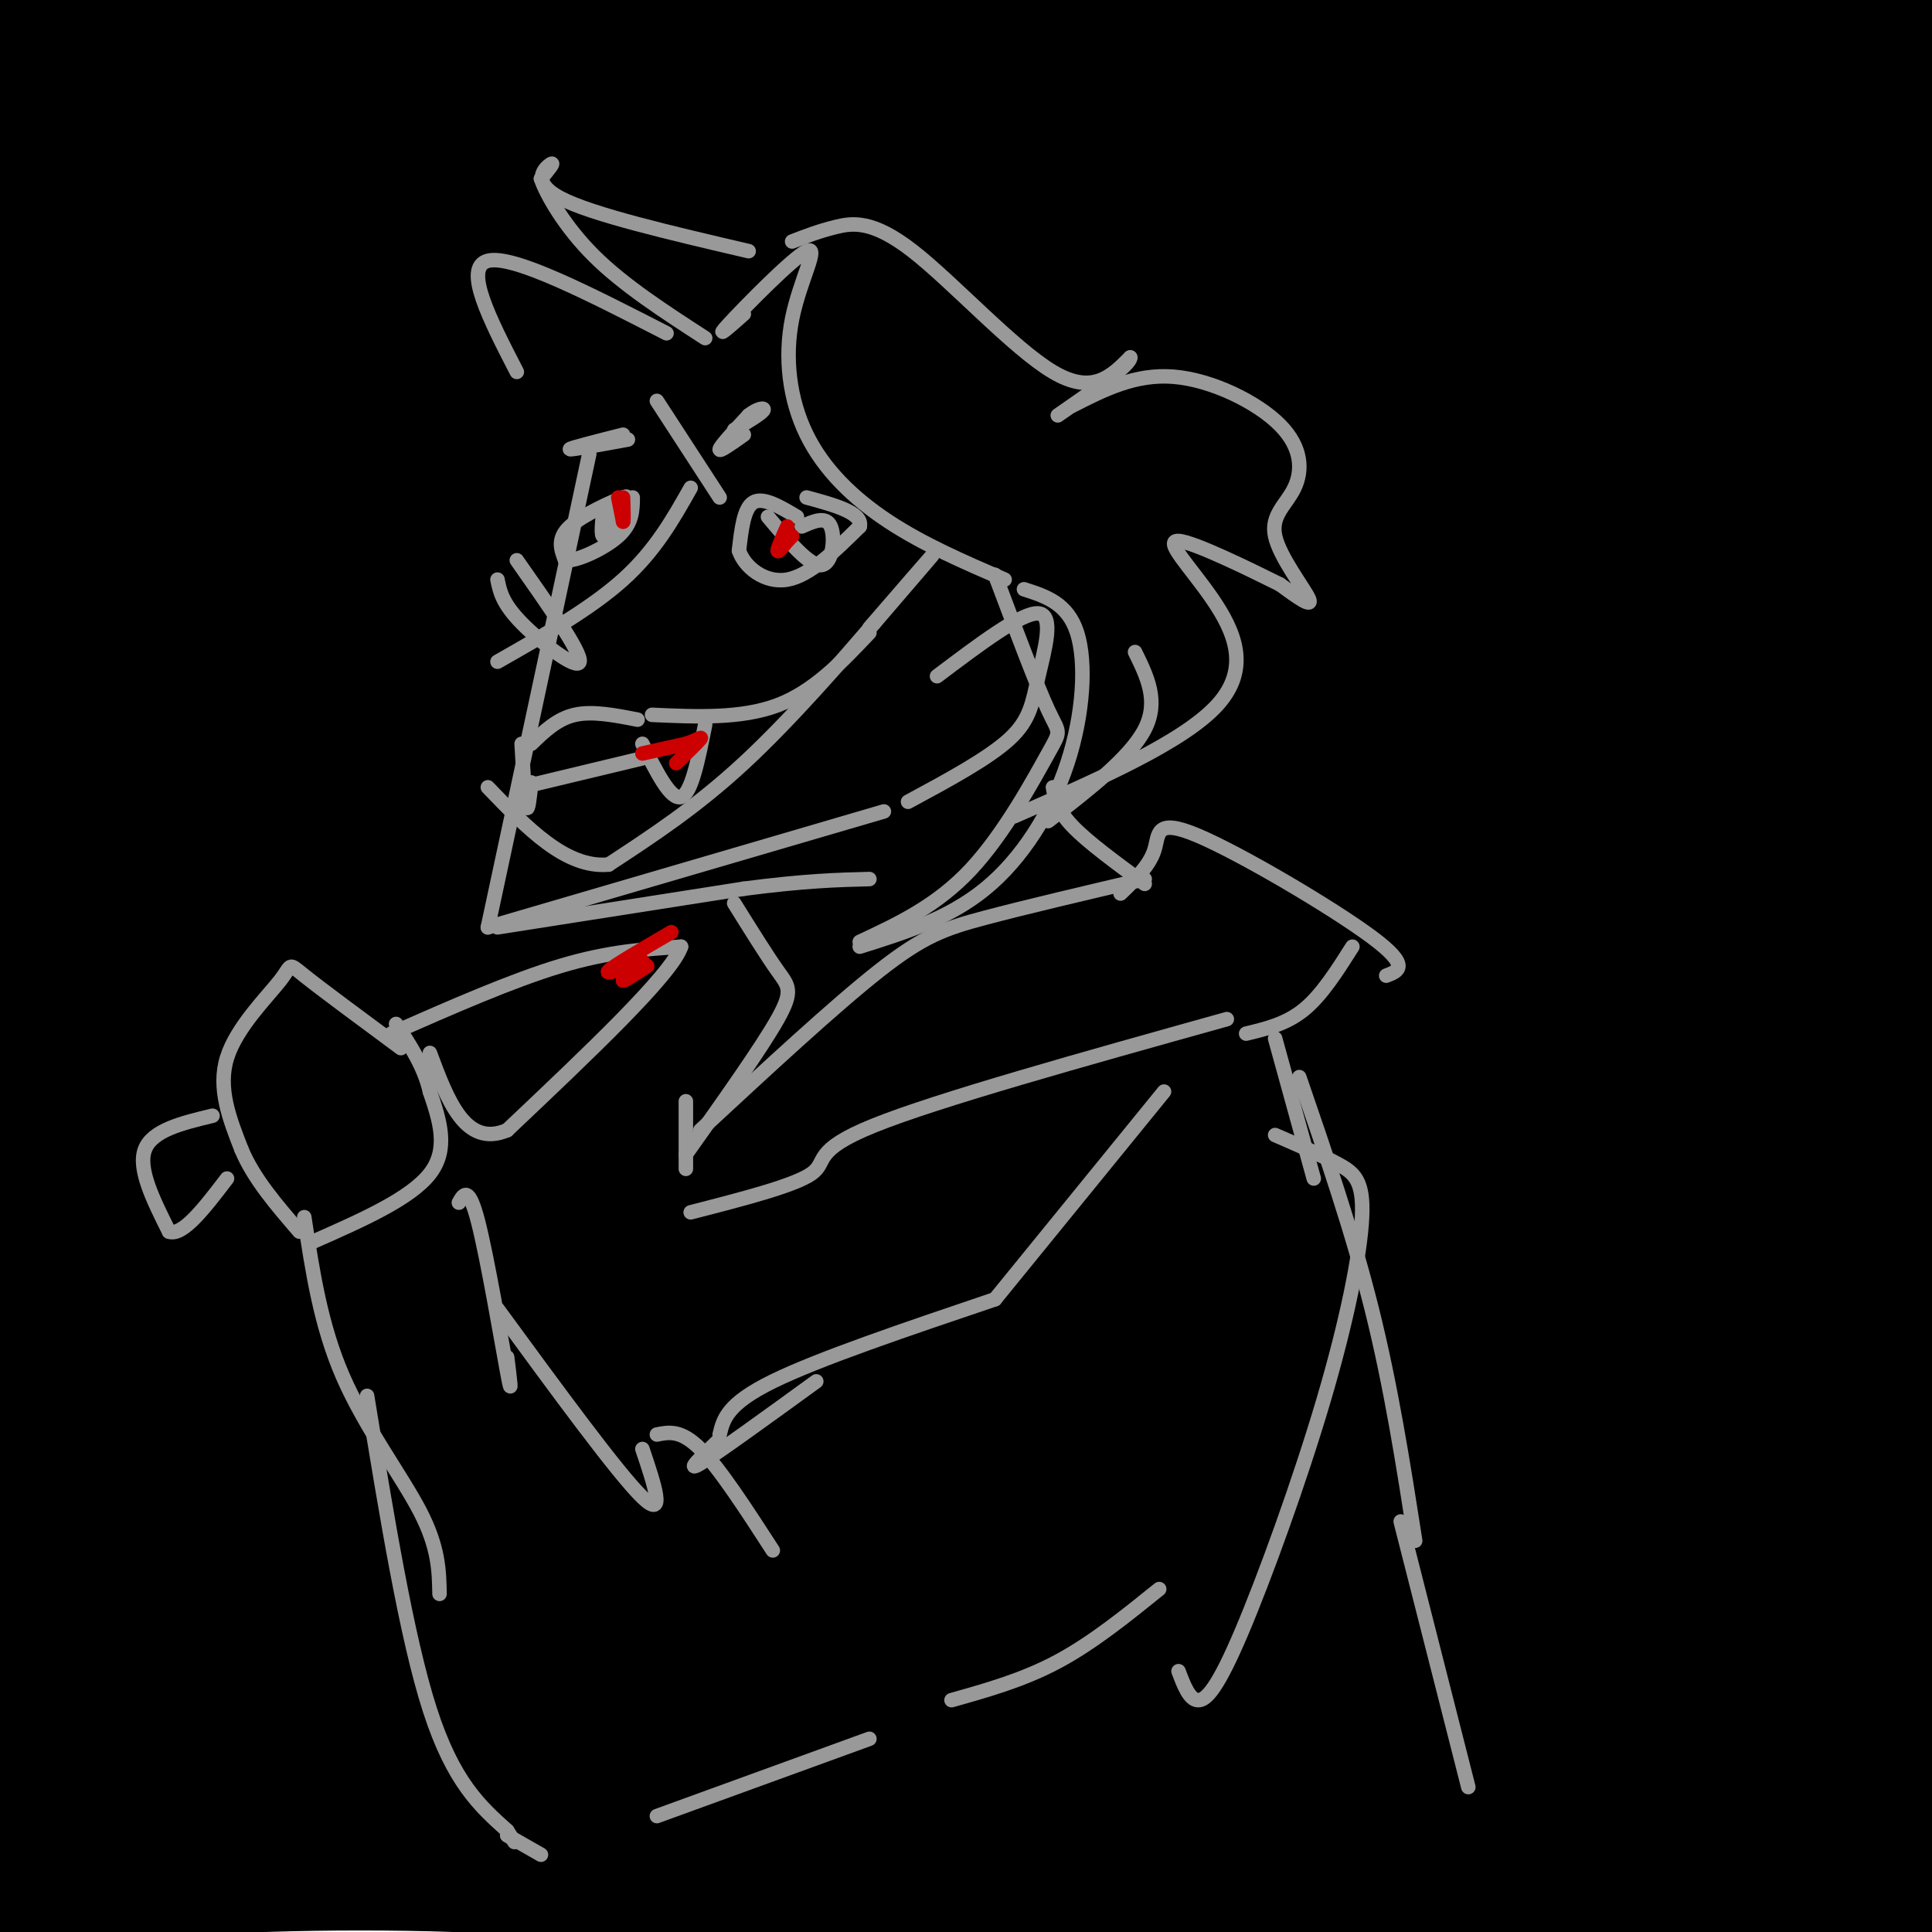 <svg viewBox='0 0 400 400' version='1.1' xmlns='http://www.w3.org/2000/svg' xmlns:xlink='http://www.w3.org/1999/xlink'><g fill='none' stroke='#000000' stroke-width='28' stroke-linecap='round' stroke-linejoin='round'><path d='M1,2c0.320,-20.705 0.640,-41.410 4,29c3.360,70.410 9.759,231.936 11,281c1.241,49.064 -2.678,-14.333 -1,-64c1.678,-49.667 8.952,-85.603 9,-116c0.048,-30.397 -7.129,-55.256 -10,-63c-2.871,-7.744 -1.435,1.628 0,11'/><path d='M14,80c-3.500,48.500 -12.250,164.250 -21,280'/><path d='M16,385c-0.156,-34.244 -0.311,-68.489 2,-78c2.311,-9.511 7.089,5.711 9,27c1.911,21.289 0.956,48.644 0,76'/><path d='M22,402c2.583,-21.417 5.167,-42.833 1,-43c-4.167,-0.167 -15.083,20.917 -26,42'/><path d='M1,389c2.144,2.159 4.287,4.319 6,4c1.713,-0.319 2.995,-3.116 18,-5c15.005,-1.884 43.732,-2.853 69,-2c25.268,0.853 47.077,3.530 68,7c20.923,3.470 40.962,7.735 61,12'/><path d='M255,402c0.000,0.000 87.000,4.000 87,4'/><path d='M396,404c0.000,0.000 9.000,-3.000 9,-3'/><path d='M380,398c-17.274,2.060 -34.547,4.121 -72,1c-37.453,-3.121 -95.085,-11.422 -113,-16c-17.915,-4.578 3.886,-5.432 41,-5c37.114,0.432 89.540,2.150 119,4c29.460,1.850 35.955,3.830 25,6c-10.955,2.170 -39.358,4.529 -56,6c-16.642,1.471 -21.523,2.054 -52,-1c-30.477,-3.054 -86.552,-9.745 -105,-13c-18.448,-3.255 0.729,-3.073 55,-1c54.271,2.073 143.635,6.036 233,10'/><path d='M302,384c-90.230,-7.065 -180.459,-14.131 -196,-20c-15.541,-5.869 43.607,-10.543 77,-14c33.393,-3.457 41.032,-5.697 76,-8c34.968,-2.303 97.266,-4.671 118,-5c20.734,-0.329 -0.095,1.379 17,3c17.095,1.621 72.116,3.155 -14,6c-86.116,2.845 -313.368,7.000 -379,5c-65.632,-2.000 30.356,-10.155 85,-14c54.644,-3.845 67.943,-3.381 98,-4c30.057,-0.619 76.874,-2.320 117,-1c40.126,1.320 73.563,5.660 107,10'/><path d='M374,346c12.379,2.290 24.758,4.580 -47,3c-71.758,-1.580 -227.652,-7.029 -294,-9c-66.348,-1.971 -43.150,-0.465 -11,-3c32.150,-2.535 73.252,-9.111 103,-12c29.748,-2.889 48.142,-2.092 74,-1c25.858,1.092 59.178,2.478 62,6c2.822,3.522 -24.856,9.179 -43,13c-18.144,3.821 -26.756,5.806 -64,9c-37.244,3.194 -103.122,7.597 -169,12'/><path d='M21,347c30.797,-5.179 61.595,-10.357 95,-13c33.405,-2.643 69.418,-2.750 94,0c24.582,2.750 37.734,8.356 63,13c25.266,4.644 62.648,8.327 18,8c-44.648,-0.327 -171.324,-4.663 -298,-9'/><path d='M19,343c41.908,-4.612 83.816,-9.224 117,-12c33.184,-2.776 57.644,-3.715 93,0c35.356,3.715 81.607,12.084 83,17c1.393,4.916 -42.074,6.377 -115,9c-72.926,2.623 -175.312,6.407 -192,5c-16.688,-1.407 52.321,-8.006 103,-13c50.679,-4.994 83.029,-8.383 122,-7c38.971,1.383 84.563,7.538 122,13c37.437,5.462 66.718,10.231 96,15'/><path d='M331,371c-82.333,-7.750 -164.667,-15.500 -222,-20c-57.333,-4.500 -89.667,-5.750 -122,-7'/><path d='M22,346c46.833,-1.667 93.667,-3.333 158,0c64.333,3.333 146.167,11.667 228,20'/><path d='M383,371c-39.303,4.295 -78.606,8.590 -99,9c-20.394,0.410 -21.879,-3.064 -23,-5c-1.121,-1.936 -1.878,-2.333 3,-5c4.878,-2.667 15.390,-7.603 27,-12c11.610,-4.397 24.317,-8.256 46,-13c21.683,-4.744 52.341,-10.372 83,-16'/><path d='M314,342c-104.638,-2.185 -209.276,-4.370 -239,-8c-29.724,-3.630 15.466,-8.705 50,-15c34.534,-6.295 58.413,-13.810 90,-18c31.587,-4.190 70.882,-5.054 106,-5c35.118,0.054 66.059,1.027 97,2'/><path d='M385,309c-30.065,-1.571 -60.131,-3.143 -97,-4c-36.869,-0.857 -80.542,-1.000 -127,1c-46.458,2.000 -95.702,6.143 -130,7c-34.298,0.857 -53.649,-1.571 -73,-4'/><path d='M1,302c28.280,-4.958 56.560,-9.917 94,-13c37.440,-3.083 84.042,-4.292 129,-5c44.958,-0.708 88.274,-0.917 123,1c34.726,1.917 60.863,5.958 87,10'/><path d='M366,299c-72.733,2.267 -145.467,4.533 -199,9c-53.533,4.467 -87.867,11.133 -115,13c-27.133,1.867 -47.067,-1.067 -67,-4'/><path d='M42,310c32.776,-6.796 65.553,-13.591 104,-18c38.447,-4.409 82.565,-6.431 116,-6c33.435,0.431 56.186,3.315 95,5c38.814,1.685 93.690,2.172 38,8c-55.690,5.828 -221.947,16.998 -299,21c-77.053,4.002 -64.904,0.838 -49,-4c15.904,-4.838 35.562,-11.348 61,-18c25.438,-6.652 56.656,-13.445 110,-17c53.344,-3.555 128.812,-3.873 169,-2c40.188,1.873 45.094,5.936 50,10'/><path d='M353,304c-101.545,4.052 -203.089,8.105 -224,6c-20.911,-2.105 38.813,-10.367 73,-15c34.187,-4.633 42.838,-5.638 65,-4c22.162,1.638 57.836,5.920 76,9c18.164,3.080 18.817,4.960 24,7c5.183,2.040 14.895,4.242 13,8c-1.895,3.758 -15.399,9.074 -26,10c-10.601,0.926 -18.301,-2.537 -26,-6'/><path d='M328,319c-0.489,-3.067 11.289,-7.733 27,-9c15.711,-1.267 35.356,0.867 55,3'/><path d='M403,258c0.000,0.000 2.000,-30.000 2,-30'/><path d='M403,132c0.648,-25.140 1.296,-50.280 -2,-14c-3.296,36.280 -10.536,133.979 -14,194c-3.464,60.021 -3.153,82.364 1,51c4.153,-31.364 12.146,-116.433 15,-187c2.854,-70.567 0.568,-126.631 -3,-142c-3.568,-15.369 -8.417,9.956 -13,31c-4.583,21.044 -8.898,37.806 -14,57c-5.102,19.194 -10.989,40.822 -17,72c-6.011,31.178 -12.146,71.908 -14,84c-1.854,12.092 0.573,-4.454 3,-21'/><path d='M345,257c4.778,-21.400 15.222,-64.400 22,-112c6.778,-47.600 9.889,-99.800 13,-152'/><path d='M379,9c-2.530,87.185 -5.060,174.369 -6,226c-0.940,51.631 -0.292,67.708 3,38c3.292,-29.708 9.226,-105.202 8,-161c-1.226,-55.798 -9.613,-91.899 -18,-128'/><path d='M372,27c4.311,36.956 8.622,73.911 10,109c1.378,35.089 -0.178,68.311 -2,40c-1.822,-28.311 -3.911,-118.156 -6,-208'/><path d='M382,25c-1.000,22.417 -2.000,44.833 0,40c2.000,-4.833 7.000,-36.917 12,-69'/><path d='M395,14c-1.821,20.845 -3.643,41.690 0,30c3.643,-11.690 12.750,-55.917 7,-39c-5.750,16.917 -26.357,94.976 -33,103c-6.643,8.024 0.679,-53.988 8,-116'/><path d='M380,12c-12.089,125.444 -24.178,250.889 -25,264c-0.822,13.111 9.622,-86.111 13,-153c3.378,-66.889 -0.311,-101.444 -4,-136'/><path d='M355,29c-2.454,36.020 -4.909,72.041 -18,132c-13.091,59.959 -36.820,143.857 -39,139c-2.180,-4.857 17.187,-98.470 27,-168c9.813,-69.530 10.071,-114.979 12,-113c1.929,1.979 5.528,51.384 8,76c2.472,24.616 3.817,24.444 1,63c-2.817,38.556 -9.797,115.842 -9,128c0.797,12.158 9.371,-40.812 13,-107c3.629,-66.188 2.315,-145.594 1,-225'/><path d='M344,55c-0.646,57.587 -1.291,115.173 -4,152c-2.709,36.827 -7.481,52.894 -7,45c0.481,-7.894 6.214,-39.751 5,-94c-1.214,-54.249 -9.377,-130.892 -13,-151c-3.623,-20.108 -2.706,16.317 -13,97c-10.294,80.683 -31.798,205.624 -35,195c-3.202,-10.624 11.899,-156.812 27,-303'/><path d='M306,2c-13.500,160.250 -27.000,320.500 -28,318c-1.000,-2.500 10.500,-167.750 22,-333'/><path d='M291,63c-10.011,102.972 -20.023,205.945 -26,230c-5.977,24.055 -7.921,-30.806 -11,-88c-3.079,-57.194 -7.293,-116.720 -8,-154c-0.707,-37.280 2.092,-52.315 3,-28c0.908,24.315 -0.076,87.981 3,157c3.076,69.019 10.213,143.390 9,118c-1.213,-25.390 -10.775,-150.540 -13,-221c-2.225,-70.460 2.888,-86.230 8,-102'/><path d='M252,6c-1.668,8.641 -3.337,17.282 -8,70c-4.663,52.718 -12.322,149.512 -9,153c3.322,3.488 17.625,-86.330 26,-134c8.375,-47.670 10.821,-53.191 15,-65c4.179,-11.809 10.089,-29.904 16,-48'/><path d='M292,11c-3.822,3.289 -7.644,6.578 -7,53c0.644,46.422 5.756,135.978 3,131c-2.756,-4.978 -13.378,-104.489 -24,-204'/><path d='M258,16c-1.792,7.952 -3.583,15.905 -6,57c-2.417,41.095 -5.458,115.333 0,98c5.458,-17.333 19.417,-126.238 26,-172c6.583,-45.762 5.792,-28.381 5,-11'/><path d='M283,1c-2.814,20.981 -5.628,41.961 -8,97c-2.372,55.039 -4.302,144.136 -4,159c0.302,14.864 2.837,-44.506 8,-107c5.163,-62.494 12.953,-128.113 0,-81c-12.953,47.113 -46.647,206.959 -58,251c-11.353,44.041 -0.363,-27.721 6,-59c6.363,-31.279 8.098,-22.075 17,-76c8.902,-53.925 24.972,-170.979 28,-183c3.028,-12.021 -6.986,80.989 -17,174'/><path d='M255,176c-5.356,66.267 -10.244,144.933 -13,111c-2.756,-33.933 -3.378,-180.467 -4,-327'/><path d='M224,62c-11.167,127.667 -22.333,255.333 -22,239c0.333,-16.333 12.167,-176.667 24,-337'/><path d='M214,81c-14.000,100.756 -28.000,201.511 -32,228c-4.000,26.489 2.000,-21.289 4,-90c2.000,-68.711 0.000,-158.356 -2,-248'/><path d='M176,3c-2.458,8.506 -4.917,17.012 -5,82c-0.083,64.988 2.208,186.458 4,189c1.792,2.542 3.083,-113.845 6,-185c2.917,-71.155 7.458,-97.077 12,-123'/><path d='M191,24c-4.267,111.444 -8.533,222.889 -12,254c-3.467,31.111 -6.133,-18.111 -8,-82c-1.867,-63.889 -2.933,-142.444 -4,-221'/><path d='M164,42c-3.304,72.286 -6.607,144.571 -10,193c-3.393,48.429 -6.875,73.000 -6,35c0.875,-38.000 6.107,-138.571 10,-197c3.893,-58.429 6.446,-74.714 9,-91'/><path d='M167,1c-7.173,98.137 -14.345,196.274 -17,256c-2.655,59.726 -0.792,81.042 -1,90c-0.208,8.958 -2.488,5.560 0,-56c2.488,-61.560 9.744,-181.280 17,-301'/><path d='M144,68c-17.644,89.911 -35.289,179.822 -43,217c-7.711,37.178 -5.489,21.622 -1,-42c4.489,-63.622 11.244,-175.311 18,-287'/><path d='M117,73c-9.917,108.250 -19.833,216.500 -17,198c2.833,-18.500 18.417,-163.750 34,-309'/><path d='M129,27c-12.833,121.333 -25.667,242.667 -29,234c-3.333,-8.667 2.833,-147.333 9,-286'/><path d='M99,116c-3.044,73.089 -6.089,146.178 -11,141c-4.911,-5.178 -11.689,-88.622 -14,-157c-2.311,-68.378 -0.156,-121.689 2,-175'/><path d='M69,1c-4.156,79.657 -8.313,159.314 -8,213c0.313,53.686 5.094,81.400 5,56c-0.094,-25.400 -5.064,-103.915 -5,-161c0.064,-57.085 5.161,-92.738 8,-110c2.839,-17.262 3.419,-16.131 4,-15'/><path d='M73,5c-2.649,37.780 -5.298,75.560 -4,124c1.298,48.440 6.542,107.542 7,124c0.458,16.458 -3.869,-9.726 -7,-60c-3.131,-50.274 -5.065,-124.637 -7,-199'/><path d='M60,52c-4.018,13.812 -8.035,27.624 -8,86c0.035,58.376 4.123,161.317 3,167c-1.123,5.683 -7.456,-85.893 -10,-155c-2.544,-69.107 -1.298,-115.745 0,-141c1.298,-25.255 2.649,-29.128 4,-33'/><path d='M45,24c-7.674,50.799 -15.349,101.597 -18,149c-2.651,47.403 -0.279,91.409 -1,101c-0.721,9.591 -4.533,-15.233 -8,-47c-3.467,-31.767 -6.587,-70.476 -8,-102c-1.413,-31.524 -1.118,-55.864 0,-79c1.118,-23.136 3.059,-45.068 5,-67'/><path d='M17,2c-4.112,61.590 -8.223,123.180 -7,157c1.223,33.820 7.781,39.869 12,78c4.219,38.131 6.097,108.343 5,96c-1.097,-12.343 -5.171,-107.241 -6,-174c-0.829,-66.759 1.585,-105.380 4,-144'/><path d='M25,15c2.500,-26.833 6.750,-21.917 11,-17'/><path d='M37,1c2.667,50.600 5.333,101.200 11,142c5.667,40.800 14.333,71.800 22,91c7.667,19.200 14.333,26.600 21,34'/><path d='M91,268c6.655,3.714 12.792,-4.000 21,-4c8.208,0.000 18.488,7.714 21,7c2.512,-0.714 -2.744,-9.857 -8,-19'/><path d='M125,252c-3.876,-3.638 -9.566,-3.232 -4,-33c5.566,-29.768 22.389,-89.711 24,-97c1.611,-7.289 -11.989,38.076 -24,88c-12.011,49.924 -22.432,104.407 -23,119c-0.568,14.593 8.716,-10.703 18,-36'/><path d='M116,293c9.515,-21.139 24.304,-55.988 30,-71c5.696,-15.012 2.300,-10.189 0,4c-2.300,14.189 -3.504,37.743 -6,16c-2.496,-21.743 -6.285,-88.784 -7,-130c-0.715,-41.216 1.642,-56.608 4,-72'/><path d='M137,40c1.337,-14.131 2.678,-13.458 2,-18c-0.678,-4.542 -3.375,-14.300 10,-17c13.375,-2.700 42.821,1.657 58,5c15.179,3.343 16.089,5.671 17,8'/><path d='M224,18c3.905,-2.250 5.167,-11.875 1,-3c-4.167,8.875 -13.762,36.250 -20,50c-6.238,13.750 -9.119,13.875 -12,14'/><path d='M193,79c-7.691,7.338 -20.920,18.681 -31,24c-10.080,5.319 -17.013,4.612 -22,6c-4.987,1.388 -8.030,4.869 -10,7c-1.970,2.131 -2.868,2.911 -6,0c-3.132,-2.911 -8.497,-9.515 -14,-10c-5.503,-0.485 -11.144,5.147 -15,6c-3.856,0.853 -5.928,-3.074 -8,-7'/><path d='M87,105c-1.723,-19.740 -2.031,-65.591 -3,-84c-0.969,-18.409 -2.600,-9.378 4,-9c6.600,0.378 21.431,-7.898 35,-9c13.569,-1.102 25.877,4.971 33,9c7.123,4.029 9.062,6.015 11,8'/><path d='M167,20c4.156,4.267 9.044,10.933 21,9c11.956,-1.933 30.978,-12.467 50,-23'/></g>
<g fill='none' stroke='#999999' stroke-width='3' stroke-linecap='round' stroke-linejoin='round'><path d='M122,94c0.000,0.000 -21.000,98.000 -21,98'/><path d='M101,192c0.000,0.000 82.000,-24.000 82,-24'/><path d='M165,107c-3.500,-2.083 -7.000,-4.167 -9,-3c-2.000,1.167 -2.500,5.583 -3,10'/><path d='M153,114c1.089,3.378 5.311,6.822 10,6c4.689,-0.822 9.844,-5.911 15,-11'/><path d='M178,109c0.667,-2.833 -5.167,-4.417 -11,-6'/><path d='M126,105c2.467,-1.356 4.933,-2.711 3,-2c-1.933,0.711 -8.267,3.489 -11,6c-2.733,2.511 -1.867,4.756 -1,7'/><path d='M117,116c2.156,0.333 8.044,-2.333 11,-5c2.956,-2.667 2.978,-5.333 3,-8'/><path d='M159,107c4.289,5.111 8.578,10.222 11,10c2.422,-0.222 2.978,-5.778 2,-8c-0.978,-2.222 -3.489,-1.111 -6,0'/><path d='M125,105c-0.333,3.167 -0.667,6.333 0,6c0.667,-0.333 2.333,-4.167 4,-8'/><path d='M136,83c0.000,0.000 13.000,20.000 13,20'/><path d='M143,101c-3.667,6.500 -7.333,13.000 -14,19c-6.667,6.000 -16.333,11.500 -26,17'/><path d='M107,116c6.711,9.556 13.422,19.111 13,21c-0.422,1.889 -7.978,-3.889 -12,-8c-4.022,-4.111 -4.511,-6.556 -5,-9'/><path d='M110,154c2.667,-2.583 5.333,-5.167 9,-6c3.667,-0.833 8.333,0.083 13,1'/><path d='M135,148c9.250,0.417 18.500,0.833 26,-2c7.500,-2.833 13.250,-8.917 19,-15'/><path d='M180,130c6.417,-7.417 12.833,-14.833 13,-15c0.167,-0.167 -5.917,6.917 -12,14'/><path d='M181,129c-6.622,7.689 -17.178,19.911 -27,29c-9.822,9.089 -18.911,15.044 -28,21'/><path d='M126,179c-8.833,0.833 -16.917,-7.583 -25,-16'/><path d='M108,163c0.000,0.000 25.000,-6.000 25,-6'/><path d='M133,154c2.917,5.833 5.833,11.667 8,11c2.167,-0.667 3.583,-7.833 5,-15'/><path d='M108,154c0.333,5.833 0.667,11.667 1,13c0.333,1.333 0.667,-1.833 1,-5'/><path d='M154,65c-3.169,2.807 -6.338,5.615 -3,2c3.338,-3.615 13.185,-13.651 16,-15c2.815,-1.349 -1.400,5.989 -3,14c-1.600,8.011 -0.585,16.695 3,24c3.585,7.305 9.738,13.230 17,18c7.262,4.770 15.631,8.385 24,12'/><path d='M206,119c4.310,11.440 8.619,22.881 11,28c2.381,5.119 2.833,3.917 0,9c-2.833,5.083 -8.952,16.452 -16,24c-7.048,7.548 -15.024,11.274 -23,15'/><path d='M178,196c9.190,-2.881 18.381,-5.762 26,-12c7.619,-6.238 13.667,-15.833 17,-26c3.333,-10.167 3.952,-20.905 2,-27c-1.952,-6.095 -6.476,-7.548 -11,-9'/><path d='M194,140c8.821,-6.655 17.643,-13.310 21,-13c3.357,0.310 1.250,7.583 0,13c-1.250,5.417 -1.643,8.976 -6,13c-4.357,4.024 -12.679,8.512 -21,13'/><path d='M154,90c-2.583,1.833 -5.167,3.667 -5,3c0.167,-0.667 3.083,-3.833 6,-7'/><path d='M155,86c1.867,-1.489 3.533,-1.711 3,-1c-0.533,0.711 -3.267,2.356 -6,4'/><path d='M130,91c-5.917,1.083 -11.833,2.167 -12,2c-0.167,-0.167 5.417,-1.583 11,-3'/><path d='M164,50c2.762,-1.071 5.524,-2.143 9,-3c3.476,-0.857 7.667,-1.500 16,5c8.333,6.500 20.810,20.143 29,25c8.190,4.857 12.095,0.929 16,-3'/><path d='M234,74c0.167,1.500 -7.417,6.750 -15,12'/><path d='M222,84c6.525,-3.326 13.050,-6.652 21,-6c7.950,0.652 17.324,5.282 22,10c4.676,4.718 4.656,9.522 3,13c-1.656,3.478 -4.946,5.629 -4,10c0.946,4.371 6.127,10.963 7,13c0.873,2.037 -2.564,-0.482 -6,-3'/><path d='M265,121c-5.959,-2.952 -17.855,-8.833 -21,-9c-3.145,-0.167 2.461,5.378 7,12c4.539,6.622 8.011,14.321 1,22c-7.011,7.679 -24.506,15.340 -42,23'/><path d='M217,170c8.500,-6.583 17.000,-13.167 20,-19c3.000,-5.833 0.500,-10.917 -2,-16'/><path d='M155,52c-16.289,-3.800 -32.578,-7.600 -39,-11c-6.422,-3.400 -2.978,-6.400 -2,-7c0.978,-0.600 -0.511,1.200 -2,3'/><path d='M112,37c1.111,3.267 4.889,9.933 11,16c6.111,6.067 14.556,11.533 23,17'/><path d='M138,69c-15.917,-8.167 -31.833,-16.333 -37,-15c-5.167,1.333 0.417,12.167 6,23'/><path d='M103,192c0.000,0.000 51.000,-8.000 51,-8'/><path d='M154,184c12.833,-1.667 19.417,-1.833 26,-2'/><path d='M152,187c3.378,5.422 6.756,10.844 9,14c2.244,3.156 3.356,4.044 0,10c-3.356,5.956 -11.178,16.978 -19,28'/><path d='M218,163c0.417,2.333 0.833,4.667 4,8c3.167,3.333 9.083,7.667 15,12'/><path d='M237,182c-12.311,2.889 -24.622,5.778 -33,8c-8.378,2.222 -12.822,3.778 -22,11c-9.178,7.222 -23.089,20.111 -37,33'/><path d='M232,185c2.994,-2.887 5.988,-5.774 7,-9c1.012,-3.226 0.042,-6.792 9,-3c8.958,3.792 27.845,14.940 36,21c8.155,6.060 5.577,7.030 3,8'/><path d='M280,196c-3.167,5.000 -6.333,10.000 -10,13c-3.667,3.000 -7.833,4.000 -12,5'/><path d='M254,211c-29.933,8.356 -59.867,16.711 -73,22c-13.133,5.289 -9.467,7.511 -13,10c-3.533,2.489 -14.267,5.244 -25,8'/><path d='M142,242c0.000,0.000 0.000,-14.000 0,-14'/><path d='M83,217c-8.232,-6.089 -16.464,-12.179 -20,-15c-3.536,-2.821 -2.375,-2.375 -5,1c-2.625,3.375 -9.036,9.679 -11,16c-1.964,6.321 0.518,12.661 3,19'/><path d='M50,238c2.500,6.000 7.250,11.500 12,17'/><path d='M65,257c10.000,-4.417 20.000,-8.833 24,-14c4.000,-5.167 2.000,-11.083 0,-17'/><path d='M89,226c-1.167,-5.167 -4.083,-9.583 -7,-14'/><path d='M44,231c-6.250,1.500 -12.500,3.000 -14,7c-1.500,4.000 1.750,10.500 5,17'/><path d='M35,255c2.833,1.000 7.417,-5.000 12,-11'/><path d='M81,214c12.500,-5.500 25.000,-11.000 35,-14c10.000,-3.000 17.500,-3.500 25,-4'/><path d='M141,196c-1.833,5.667 -18.917,21.833 -36,38'/><path d='M105,234c-8.667,3.667 -12.333,-6.167 -16,-16'/><path d='M63,252c1.689,11.200 3.378,22.400 8,33c4.622,10.600 12.178,20.600 16,28c3.822,7.400 3.911,12.200 4,17'/><path d='M76,289c4.083,25.000 8.167,50.000 13,65c4.833,15.000 10.417,20.000 16,25'/><path d='M105,379c2.667,4.167 1.333,2.083 0,0'/><path d='M105,380c0.000,0.000 7.000,4.000 7,4'/><path d='M264,215c0.000,0.000 8.000,29.000 8,29'/><path d='M264,235c4.806,2.086 9.612,4.172 13,6c3.388,1.828 5.358,3.399 5,11c-0.358,7.601 -3.044,21.233 -8,38c-4.956,16.767 -12.180,36.668 -17,48c-4.820,11.332 -7.234,14.095 -9,14c-1.766,-0.095 -2.883,-3.047 -4,-6'/><path d='M240,329c-6.917,5.583 -13.833,11.167 -21,15c-7.167,3.833 -14.583,5.917 -22,8'/><path d='M241,226c0.000,0.000 -35.000,43.000 -35,43'/><path d='M206,269c-18.250,6.167 -36.500,12.333 -46,17c-9.500,4.667 -10.250,7.833 -11,11'/><path d='M149,298c-3.667,3.500 -7.333,7.000 -4,5c3.333,-2.000 13.667,-9.500 24,-17'/><path d='M95,249c1.022,-1.822 2.044,-3.644 4,4c1.956,7.644 4.844,24.756 6,31c1.156,6.244 0.578,1.622 0,-3'/><path d='M103,271c12.500,17.083 25.000,34.167 30,39c5.000,4.833 2.500,-2.583 0,-10'/><path d='M136,297c2.500,-0.500 5.000,-1.000 9,3c4.000,4.000 9.500,12.500 15,21'/><path d='M180,360c0.000,0.000 -44.000,16.000 -44,16'/><path d='M269,223c5.500,16.000 11.000,32.000 15,48c4.000,16.000 6.500,32.000 9,48'/><path d='M290,315c0.000,0.000 14.000,55.000 14,55'/></g>
<g fill='none' stroke='#cc0000' stroke-width='3' stroke-linecap='round' stroke-linejoin='round'><path d='M163,109c-1.000,2.250 -2.000,4.500 -2,5c0.000,0.500 1.000,-0.750 2,-2'/><path d='M163,112c0.500,-0.500 0.750,-0.750 1,-1'/><path d='M128,103c0.000,0.000 1.000,5.000 1,5'/><path d='M129,108c0.167,0.000 0.083,-2.500 0,-5'/><path d='M139,193c-6.000,3.500 -12.000,7.000 -13,8c-1.000,1.000 3.000,-0.500 7,-2'/><path d='M133,199c0.500,0.333 -1.750,2.167 -4,4'/><path d='M129,203c0.167,0.167 2.583,-1.417 5,-3'/><path d='M133,156c0.000,0.000 9.000,-2.000 9,-2'/><path d='M142,154c2.289,-0.756 3.511,-1.644 3,-1c-0.511,0.644 -2.756,2.822 -5,5'/></g>
</svg>
